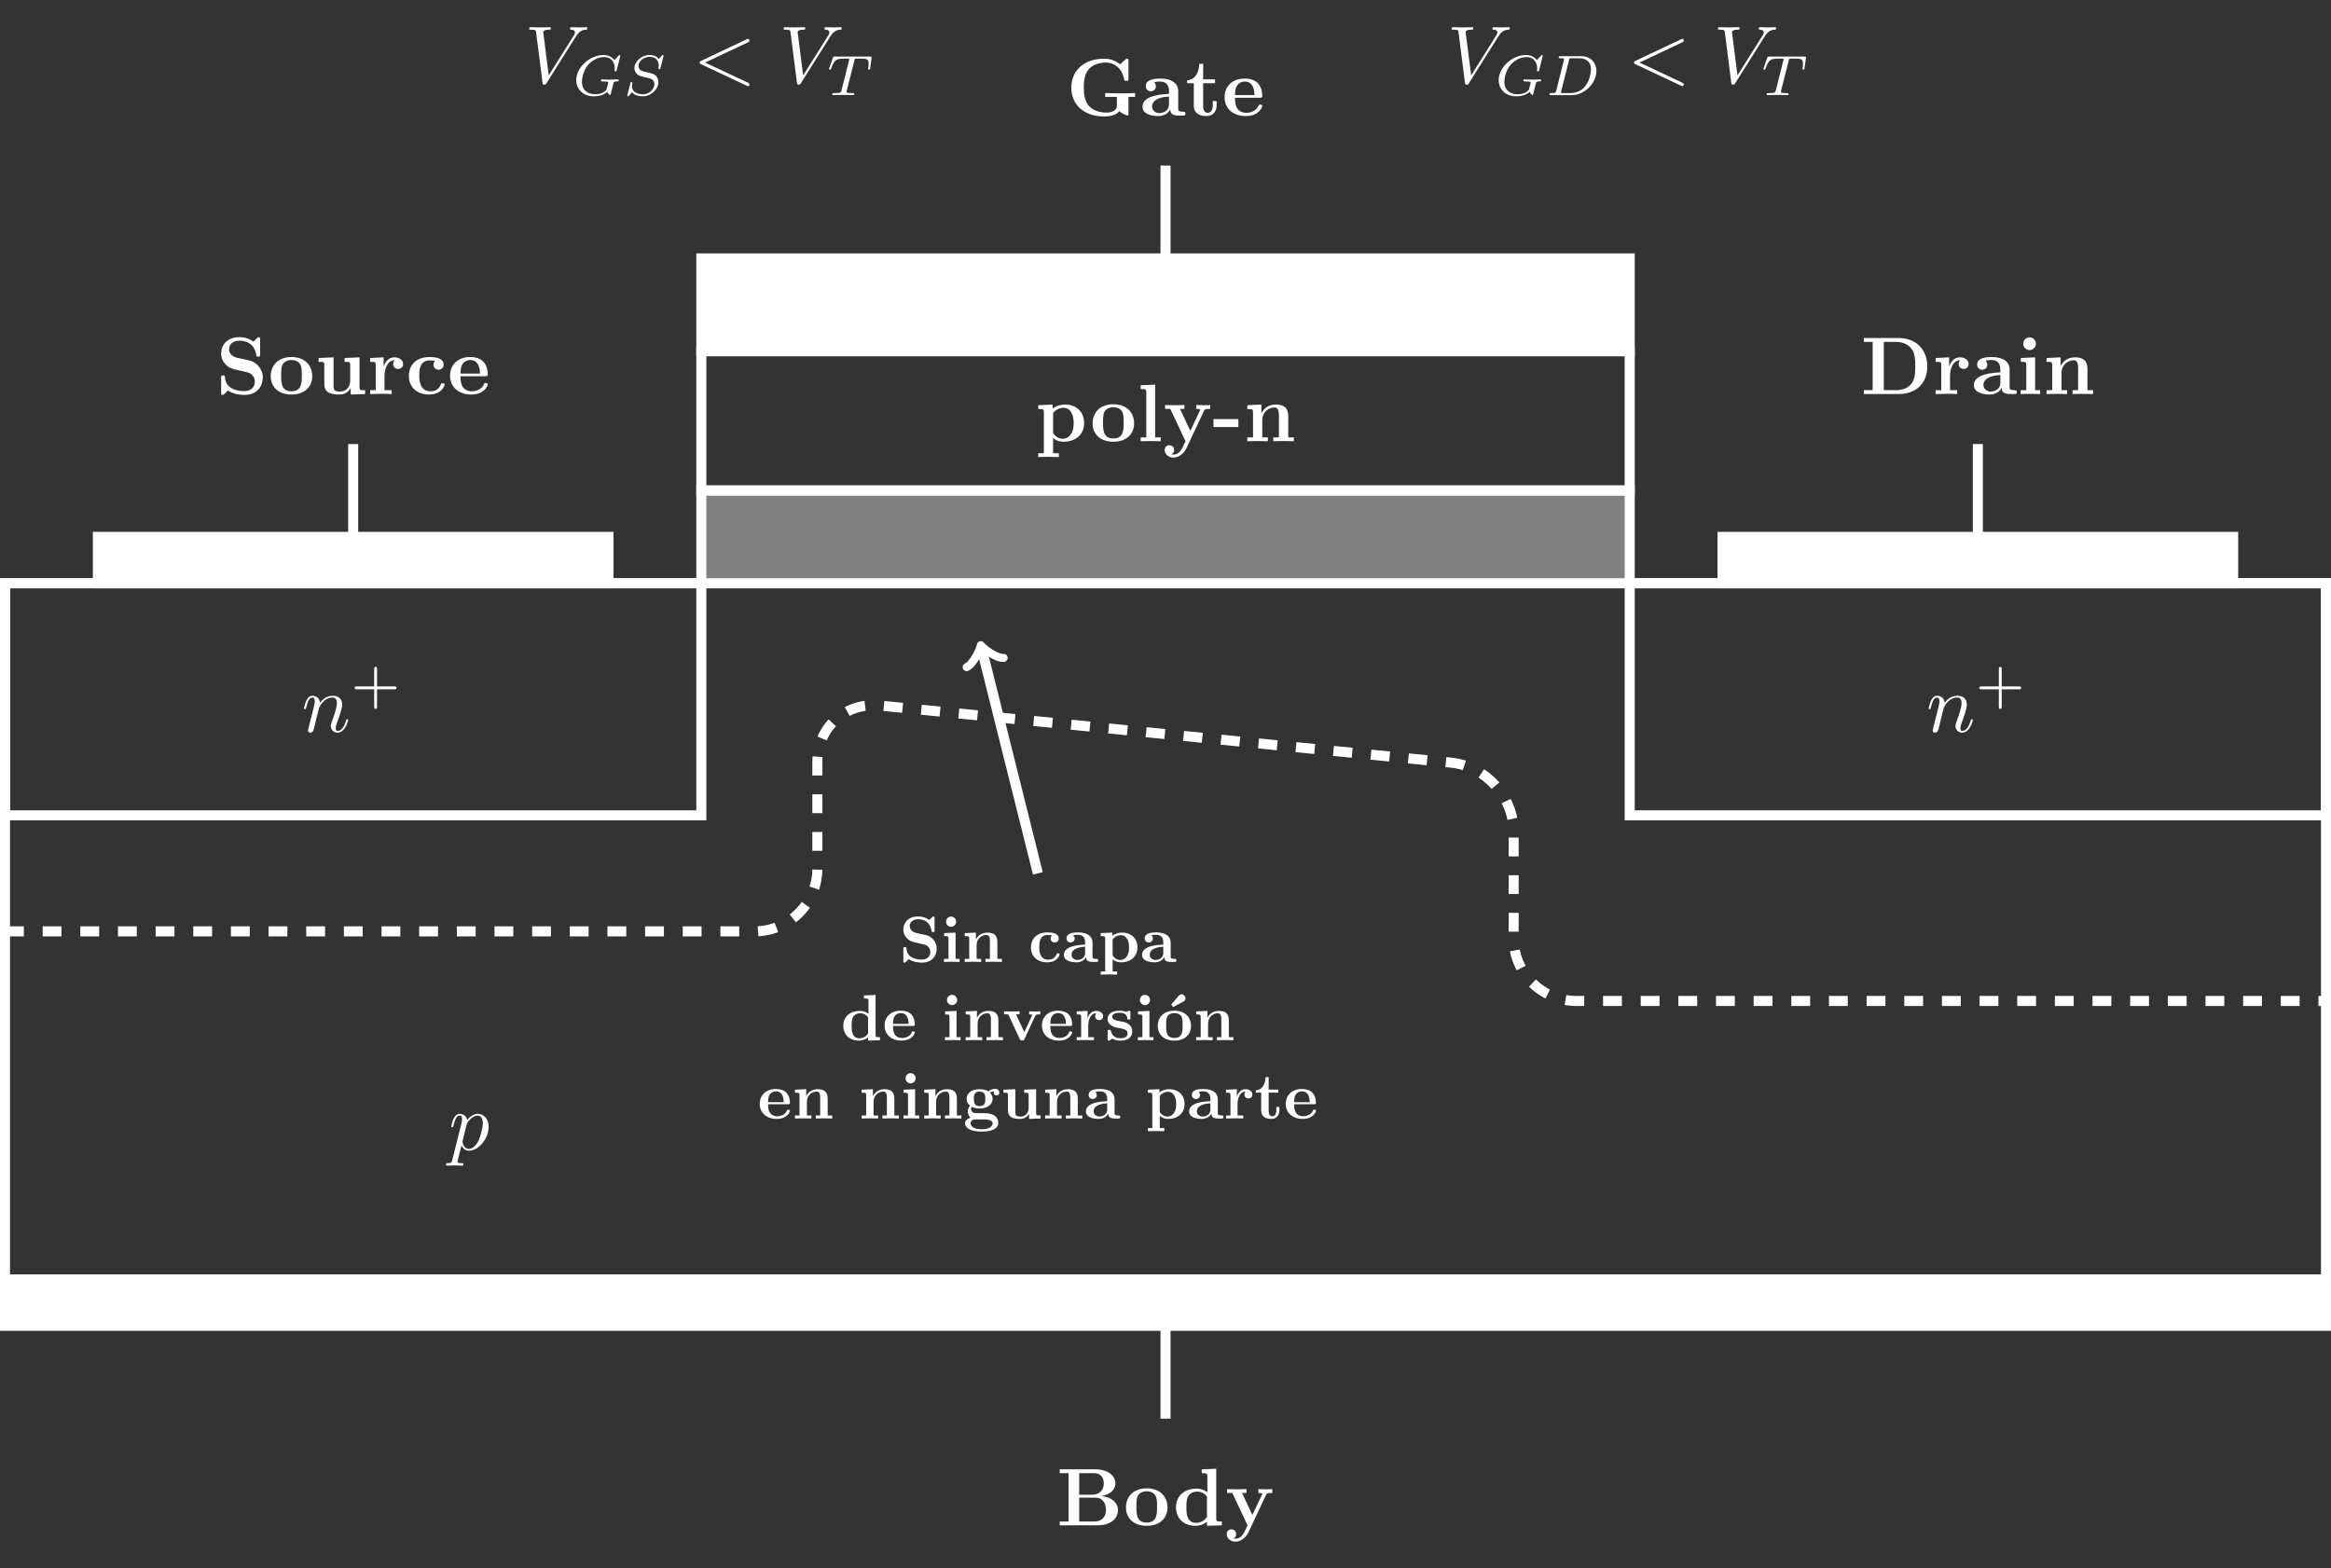 <?xml version="1.0" encoding="UTF-8"?>
<svg xmlns="http://www.w3.org/2000/svg" xmlns:xlink="http://www.w3.org/1999/xlink" width="370.099pt" height="249.06pt" viewBox="0 0 370.099 249.06" version="1.1">
<rect x="0" y="0" width="370.099" height="249.06" fill="#333333" stroke="none"/>
<defs>
<g>
<symbol overflow="visible" id="glyph0-0">
<path style="stroke:none;" d=""/>
</symbol>
<symbol overflow="visible" id="glyph0-1">
<path style="stroke:none;" d="M 0.578 1.578 C 0.484 2.016 0.453 2.109 -0.109 2.109 C -0.266 2.109 -0.422 2.109 -0.422 2.359 C -0.422 2.469 -0.344 2.516 -0.25 2.516 C 0.109 2.516 0.484 2.469 0.844 2.469 C 1.266 2.469 1.703 2.516 2.125 2.516 C 2.188 2.516 2.359 2.516 2.359 2.25 C 2.359 2.109 2.234 2.109 2.047 2.109 C 1.406 2.109 1.406 2.016 1.406 1.906 C 1.406 1.75 1.938 -0.359 2.031 -0.688 C 2.203 -0.312 2.562 0.141 3.219 0.141 C 4.734 0.141 6.344 -1.75 6.344 -3.656 C 6.344 -4.875 5.609 -5.719 4.625 -5.719 C 3.984 -5.719 3.359 -5.266 2.922 -4.75 C 2.797 -5.453 2.234 -5.719 1.766 -5.719 C 1.172 -5.719 0.922 -5.219 0.797 -4.984 C 0.562 -4.547 0.406 -3.766 0.406 -3.734 C 0.406 -3.594 0.531 -3.594 0.562 -3.594 C 0.688 -3.594 0.703 -3.609 0.781 -3.906 C 1 -4.812 1.25 -5.438 1.719 -5.438 C 1.938 -5.438 2.125 -5.344 2.125 -4.844 C 2.125 -4.547 2.078 -4.406 2.031 -4.188 Z M 2.859 -4.047 C 2.953 -4.391 3.297 -4.75 3.531 -4.953 C 3.984 -5.344 4.359 -5.438 4.578 -5.438 C 5.109 -5.438 5.422 -4.984 5.422 -4.219 C 5.422 -3.453 4.984 -1.969 4.75 -1.484 C 4.312 -0.562 3.688 -0.141 3.219 -0.141 C 2.359 -0.141 2.188 -1.219 2.188 -1.297 C 2.188 -1.328 2.188 -1.344 2.234 -1.5 Z M 2.859 -4.047 "/>
</symbol>
<symbol overflow="visible" id="glyph0-2">
<path style="stroke:none;" d="M 1.141 -0.766 C 1.094 -0.562 1.016 -0.266 1.016 -0.203 C 1.016 0.031 1.203 0.141 1.406 0.141 C 1.547 0.141 1.781 0.031 1.875 -0.219 C 1.891 -0.25 2.047 -0.859 2.125 -1.172 L 2.406 -2.344 C 2.484 -2.625 2.562 -2.922 2.625 -3.219 C 2.688 -3.438 2.781 -3.812 2.797 -3.859 C 2.984 -4.266 3.672 -5.438 4.906 -5.438 C 5.484 -5.438 5.609 -4.969 5.609 -4.531 C 5.609 -3.734 4.969 -2.078 4.766 -1.516 C 4.656 -1.219 4.641 -1.062 4.641 -0.922 C 4.641 -0.312 5.094 0.141 5.703 0.141 C 6.922 0.141 7.391 -1.75 7.391 -1.859 C 7.391 -1.984 7.281 -1.984 7.234 -1.984 C 7.109 -1.984 7.109 -1.938 7.047 -1.75 C 6.781 -0.875 6.359 -0.141 5.719 -0.141 C 5.5 -0.141 5.422 -0.266 5.422 -0.562 C 5.422 -0.891 5.531 -1.203 5.641 -1.484 C 5.891 -2.172 6.438 -3.594 6.438 -4.344 C 6.438 -5.203 5.875 -5.719 4.953 -5.719 C 3.781 -5.719 3.141 -4.891 2.922 -4.594 C 2.859 -5.328 2.328 -5.719 1.734 -5.719 C 1.141 -5.719 0.891 -5.219 0.766 -4.984 C 0.562 -4.547 0.375 -3.781 0.375 -3.734 C 0.375 -3.594 0.5 -3.594 0.531 -3.594 C 0.656 -3.594 0.672 -3.609 0.75 -3.906 C 0.969 -4.812 1.234 -5.438 1.703 -5.438 C 1.953 -5.438 2.094 -5.266 2.094 -4.844 C 2.094 -4.578 2.062 -4.438 1.891 -3.75 Z M 1.141 -0.766 "/>
</symbol>
<symbol overflow="visible" id="glyph0-3">
<path style="stroke:none;" d="M 8.141 -7.375 C 8.766 -8.375 9.312 -8.422 9.797 -8.453 C 9.953 -8.453 9.953 -8.672 9.953 -8.688 C 9.953 -8.797 9.891 -8.844 9.797 -8.844 C 9.453 -8.844 9.078 -8.812 8.734 -8.812 C 8.297 -8.812 7.859 -8.844 7.453 -8.844 C 7.375 -8.844 7.203 -8.844 7.203 -8.594 C 7.203 -8.453 7.312 -8.453 7.406 -8.453 C 7.766 -8.422 8 -8.297 8 -8.016 C 8 -7.828 7.812 -7.531 7.812 -7.531 L 3.828 -1.203 L 2.953 -8.062 C 2.953 -8.281 3.25 -8.453 3.844 -8.453 C 4.031 -8.453 4.172 -8.453 4.172 -8.703 C 4.172 -8.828 4.062 -8.844 3.984 -8.844 C 3.469 -8.844 2.922 -8.812 2.391 -8.812 C 2.156 -8.812 1.906 -8.828 1.672 -8.828 C 1.438 -8.828 1.188 -8.844 0.969 -8.844 C 0.875 -8.844 0.719 -8.844 0.719 -8.594 C 0.719 -8.453 0.844 -8.453 1.047 -8.453 C 1.781 -8.453 1.781 -8.328 1.828 -8 L 2.844 -0.016 C 2.891 0.25 2.938 0.281 3.109 0.281 C 3.312 0.281 3.375 0.219 3.469 0.047 Z M 8.141 -7.375 "/>
</symbol>
<symbol overflow="visible" id="glyph0-4">
<path style="stroke:none;" d="M 8.75 -6.453 C 8.906 -6.531 8.984 -6.594 8.984 -6.734 C 8.984 -6.875 8.875 -7 8.734 -7 C 8.688 -7 8.672 -7 8.5 -6.906 L 1.328 -3.516 C 1.172 -3.453 1.078 -3.391 1.078 -3.234 C 1.078 -3.078 1.172 -3.016 1.328 -2.953 L 8.5 0.422 C 8.672 0.516 8.688 0.516 8.734 0.516 C 8.875 0.516 8.984 0.406 8.984 0.266 C 8.984 0.109 8.906 0.047 8.75 -0.031 L 1.938 -3.234 Z M 8.75 -6.453 "/>
</symbol>
<symbol overflow="visible" id="glyph1-0">
<path style="stroke:none;" d=""/>
</symbol>
<symbol overflow="visible" id="glyph1-1">
<path style="stroke:none;" d="M 4.203 -2.047 L 6.969 -2.047 C 7.094 -2.047 7.297 -2.047 7.297 -2.266 C 7.297 -2.5 7.094 -2.5 6.969 -2.5 L 4.203 -2.5 L 4.203 -5.281 C 4.203 -5.391 4.203 -5.609 3.984 -5.609 C 3.75 -5.609 3.75 -5.406 3.75 -5.281 L 3.75 -2.5 L 0.969 -2.5 C 0.859 -2.5 0.641 -2.5 0.641 -2.281 C 0.641 -2.047 0.844 -2.047 0.969 -2.047 L 3.75 -2.047 L 3.75 0.734 C 3.75 0.859 3.75 1.062 3.969 1.062 C 4.203 1.062 4.203 0.859 4.203 0.734 Z M 4.203 -2.047 "/>
</symbol>
<symbol overflow="visible" id="glyph2-0">
<path style="stroke:none;" d=""/>
</symbol>
<symbol overflow="visible" id="glyph2-1">
<path style="stroke:none;" d="M 5.203 -5.359 L 3.328 -5.766 C 2.812 -5.875 2.078 -6.328 2.078 -7.109 C 2.078 -7.672 2.453 -8.469 3.75 -8.469 C 4.781 -8.469 6.094 -8.031 6.391 -6.266 C 6.438 -5.953 6.438 -5.938 6.703 -5.938 C 7.016 -5.938 7.016 -6 7.016 -6.297 L 7.016 -8.672 C 7.016 -8.906 7.016 -9.031 6.781 -9.031 C 6.688 -9.031 6.672 -9.016 6.531 -8.891 L 5.953 -8.312 C 5.188 -8.906 4.359 -9.031 3.734 -9.031 C 1.766 -9.031 0.828 -7.781 0.828 -6.422 C 0.828 -5.578 1.25 -4.984 1.531 -4.703 C 2.156 -4.062 2.609 -3.984 4.016 -3.672 C 5.156 -3.422 5.375 -3.375 5.656 -3.109 C 5.859 -2.922 6.172 -2.578 6.172 -1.984 C 6.172 -1.359 5.844 -0.469 4.5 -0.469 C 3.516 -0.469 1.547 -0.719 1.438 -2.656 C 1.422 -2.891 1.422 -2.953 1.141 -2.953 C 0.828 -2.953 0.828 -2.875 0.828 -2.578 L 0.828 -0.219 C 0.828 0.031 0.828 0.141 1.062 0.141 C 1.172 0.141 1.203 0.109 1.312 0.031 L 1.906 -0.562 C 2.766 0.062 3.969 0.141 4.5 0.141 C 6.625 0.141 7.438 -1.328 7.438 -2.625 C 7.438 -4.062 6.391 -5.109 5.203 -5.359 Z M 5.203 -5.359 "/>
</symbol>
<symbol overflow="visible" id="glyph2-2">
<path style="stroke:none;" d="M 7.016 -2.828 C 7.016 -4.562 5.828 -5.875 3.719 -5.875 C 1.594 -5.875 0.422 -4.547 0.422 -2.828 C 0.422 -1.219 1.547 0.078 3.719 0.078 C 5.891 0.078 7.016 -1.234 7.016 -2.828 Z M 3.719 -0.438 C 2.078 -0.438 2.078 -1.844 2.078 -2.969 C 2.078 -3.547 2.078 -4.203 2.297 -4.656 C 2.531 -5.125 3.078 -5.406 3.719 -5.406 C 4.266 -5.406 4.812 -5.188 5.094 -4.734 C 5.359 -4.297 5.359 -3.594 5.359 -2.969 C 5.359 -1.844 5.359 -0.438 3.719 -0.438 Z M 3.719 -0.438 "/>
</symbol>
<symbol overflow="visible" id="glyph2-3">
<path style="stroke:none;" d="M 5.672 -0.938 L 5.672 0.078 L 7.969 0 L 7.969 -0.609 C 7.156 -0.609 7.078 -0.609 7.078 -1.109 L 7.078 -5.828 L 4.703 -5.719 L 4.703 -5.109 C 5.5 -5.109 5.594 -5.109 5.594 -4.609 L 5.594 -2.141 C 5.594 -1.078 4.938 -0.391 3.984 -0.391 C 2.984 -0.391 2.953 -0.719 2.953 -1.406 L 2.953 -5.828 L 0.578 -5.719 L 0.578 -5.109 C 1.391 -5.109 1.484 -5.109 1.484 -4.609 L 1.484 -1.594 C 1.484 -0.203 2.531 0.078 3.812 0.078 C 4.141 0.078 5.078 0.078 5.672 -0.938 Z M 5.672 -0.938 "/>
</symbol>
<symbol overflow="visible" id="glyph2-4">
<path style="stroke:none;" d="M 2.625 -4.359 L 2.625 -5.828 L 0.484 -5.719 L 0.484 -5.109 C 1.281 -5.109 1.375 -5.109 1.375 -4.609 L 1.375 -0.609 L 0.484 -0.609 L 0.484 0 C 0.938 -0.016 1.516 -0.031 2.109 -0.031 C 2.609 -0.031 3.438 -0.031 3.906 0 L 3.906 -0.609 L 2.766 -0.609 L 2.766 -2.875 C 2.766 -3.781 3.094 -5.359 4.391 -5.359 C 4.375 -5.344 4.141 -5.141 4.141 -4.766 C 4.141 -4.234 4.562 -3.984 4.938 -3.984 C 5.312 -3.984 5.719 -4.25 5.719 -4.766 C 5.719 -5.453 5.031 -5.828 4.359 -5.828 C 3.453 -5.828 2.922 -5.188 2.625 -4.359 Z M 2.625 -4.359 "/>
</symbol>
<symbol overflow="visible" id="glyph2-5">
<path style="stroke:none;" d="M 4.656 -5.266 C 4.438 -5.062 4.406 -4.797 4.406 -4.672 C 4.406 -4.109 4.859 -3.859 5.203 -3.859 C 5.609 -3.859 6.016 -4.125 6.016 -4.672 C 6.016 -5.797 4.516 -5.875 3.766 -5.875 C 1.453 -5.875 0.5 -4.375 0.5 -2.875 C 0.5 -1.156 1.703 0.078 3.703 0.078 C 5.797 0.078 6.188 -1.422 6.188 -1.516 C 6.188 -1.703 6.016 -1.703 5.875 -1.703 C 5.641 -1.703 5.641 -1.672 5.562 -1.5 C 5.234 -0.688 4.609 -0.438 3.953 -0.438 C 2.156 -0.438 2.156 -2.344 2.156 -2.938 C 2.156 -3.672 2.156 -5.344 3.828 -5.344 C 4.281 -5.344 4.5 -5.312 4.656 -5.266 Z M 4.656 -5.266 "/>
</symbol>
<symbol overflow="visible" id="glyph2-6">
<path style="stroke:none;" d="M 5.984 -2.828 C 6.266 -2.828 6.406 -2.828 6.406 -3.172 C 6.406 -3.578 6.328 -4.516 5.672 -5.172 C 5.188 -5.641 4.5 -5.875 3.609 -5.875 C 1.547 -5.875 0.422 -4.531 0.422 -2.922 C 0.422 -1.172 1.703 0.078 3.797 0.078 C 5.844 0.078 6.406 -1.297 6.406 -1.516 C 6.406 -1.75 6.156 -1.75 6.094 -1.75 C 5.875 -1.75 5.844 -1.688 5.766 -1.484 C 5.484 -0.859 4.75 -0.438 3.906 -0.438 C 2.078 -0.438 2.078 -2.156 2.078 -2.828 Z M 2.078 -3.25 C 2.094 -3.75 2.109 -4.297 2.391 -4.734 C 2.719 -5.25 3.234 -5.406 3.609 -5.406 C 5.125 -5.406 5.156 -3.703 5.172 -3.25 Z M 2.078 -3.25 "/>
</symbol>
<symbol overflow="visible" id="glyph2-7">
<path style="stroke:none;" d="M 1.906 -8.281 L 1.906 -0.609 L 0.5 -0.609 L 0.5 0 L 6.094 0 C 8.641 0 10.578 -1.594 10.578 -4.359 C 10.578 -7.219 8.641 -8.891 6.078 -8.891 L 0.5 -8.891 L 0.5 -8.281 Z M 3.672 -0.609 L 3.672 -8.281 L 5.562 -8.281 C 6.406 -8.281 7.484 -8.031 8.125 -7.125 C 8.578 -6.469 8.672 -5.578 8.672 -4.375 C 8.672 -2.969 8.516 -2.281 8.109 -1.703 C 7.484 -0.812 6.344 -0.609 5.562 -0.609 Z M 3.672 -0.609 "/>
</symbol>
<symbol overflow="visible" id="glyph2-8">
<path style="stroke:none;" d="M 4.844 -1 C 4.844 -0.594 4.844 0 6.188 0 L 6.812 0 C 7.078 0 7.234 0 7.234 -0.312 C 7.234 -0.609 7.062 -0.609 6.891 -0.609 C 6.094 -0.625 6.094 -0.797 6.094 -1.094 L 6.094 -3.875 C 6.094 -5.031 5.188 -5.875 3.25 -5.875 C 2.516 -5.875 0.938 -5.812 0.938 -4.672 C 0.938 -4.109 1.391 -3.859 1.734 -3.859 C 2.141 -3.859 2.547 -4.125 2.547 -4.672 C 2.547 -5.062 2.312 -5.281 2.266 -5.312 C 2.625 -5.391 3.047 -5.406 3.203 -5.406 C 4.172 -5.406 4.625 -4.859 4.625 -3.875 L 4.625 -3.438 C 3.703 -3.391 0.422 -3.281 0.422 -1.406 C 0.422 -0.156 2.016 0.078 2.922 0.078 C 3.953 0.078 4.562 -0.453 4.844 -1 Z M 4.625 -3.031 L 4.625 -1.797 C 4.625 -0.562 3.438 -0.391 3.109 -0.391 C 2.453 -0.391 1.938 -0.844 1.938 -1.406 C 1.938 -2.812 3.984 -2.984 4.625 -3.031 Z M 4.625 -3.031 "/>
</symbol>
<symbol overflow="visible" id="glyph2-9">
<path style="stroke:none;" d="M 2.906 -5.828 L 0.641 -5.719 L 0.641 -5.109 C 1.406 -5.109 1.5 -5.109 1.5 -4.609 L 1.5 -0.609 L 0.609 -0.609 L 0.609 0 C 1.016 -0.016 1.641 -0.031 2.188 -0.031 C 2.578 -0.031 3.234 -0.016 3.703 0 L 3.703 -0.609 L 2.906 -0.609 Z M 3.031 -7.984 C 3.031 -8.562 2.562 -9 2.016 -9 C 1.469 -9 1.016 -8.547 1.016 -7.984 C 1.016 -7.438 1.469 -6.984 2.016 -6.984 C 2.562 -6.984 3.031 -7.422 3.031 -7.984 Z M 3.031 -7.984 "/>
</symbol>
<symbol overflow="visible" id="glyph2-10">
<path style="stroke:none;" d="M 1.484 -4.609 L 1.484 -0.609 L 0.578 -0.609 L 0.578 0 C 0.953 -0.016 1.719 -0.031 2.219 -0.031 C 2.719 -0.031 3.484 -0.016 3.844 0 L 3.844 -0.609 L 2.953 -0.609 L 2.953 -3.312 C 2.953 -4.734 4.062 -5.359 4.891 -5.359 C 5.328 -5.359 5.594 -5.094 5.594 -4.109 L 5.594 -0.609 L 4.703 -0.609 L 4.703 0 C 5.062 -0.016 5.844 -0.031 6.328 -0.031 C 6.844 -0.031 7.609 -0.016 7.969 0 L 7.969 -0.609 L 7.078 -0.609 L 7.078 -3.969 C 7.078 -5.328 6.375 -5.828 5.078 -5.828 C 3.828 -5.828 3.141 -5.094 2.812 -4.438 L 2.812 -5.828 L 0.578 -5.719 L 0.578 -5.109 C 1.391 -5.109 1.484 -5.109 1.484 -4.609 Z M 1.484 -4.609 "/>
</symbol>
<symbol overflow="visible" id="glyph2-11">
<path style="stroke:none;" d="M 2.844 -4.266 C 2.844 -4.5 2.859 -4.516 3.047 -4.703 C 3.562 -5.234 4.234 -5.312 4.516 -5.312 C 5.391 -5.312 6.109 -4.516 6.109 -2.891 C 6.109 -1.062 5.203 -0.391 4.359 -0.391 C 4.188 -0.391 3.578 -0.391 2.984 -1.094 C 2.844 -1.25 2.844 -1.266 2.844 -1.516 Z M 2.844 -0.5 C 3.406 -0.047 3.984 0.078 4.5 0.078 C 6.453 0.078 7.766 -1.094 7.766 -2.891 C 7.766 -4.609 6.594 -5.828 4.734 -5.828 C 3.75 -5.828 3.062 -5.422 2.766 -5.188 L 2.766 -5.828 L 0.484 -5.719 L 0.484 -5.109 C 1.281 -5.109 1.375 -5.109 1.375 -4.625 L 1.375 1.906 L 0.484 1.906 L 0.484 2.516 C 0.844 2.5 1.625 2.469 2.109 2.469 C 2.609 2.469 3.375 2.5 3.75 2.516 L 3.75 1.906 L 2.844 1.906 Z M 2.844 -0.5 "/>
</symbol>
<symbol overflow="visible" id="glyph2-12">
<path style="stroke:none;" d="M 2.906 -8.984 L 0.609 -8.891 L 0.609 -8.281 C 1.406 -8.281 1.5 -8.281 1.5 -7.766 L 1.5 -0.609 L 0.609 -0.609 L 0.609 0 C 1.016 -0.016 1.641 -0.031 2.203 -0.031 C 2.766 -0.031 3.359 -0.016 3.797 0 L 3.797 -0.609 L 2.906 -0.609 Z M 2.906 -8.984 "/>
</symbol>
<symbol overflow="visible" id="glyph2-13">
<path style="stroke:none;" d="M 6.547 -4.875 C 6.641 -5.047 6.688 -5.141 7.516 -5.141 L 7.516 -5.75 C 7.203 -5.719 6.812 -5.719 6.484 -5.719 C 6.172 -5.719 5.578 -5.734 5.312 -5.75 L 5.312 -5.141 C 5.344 -5.141 5.922 -5.141 5.922 -4.984 C 5.922 -4.969 5.875 -4.844 5.859 -4.828 L 4.359 -1.641 L 2.719 -5.141 L 3.422 -5.141 L 3.422 -5.75 C 2.984 -5.719 1.828 -5.719 1.812 -5.719 C 1.453 -5.719 0.875 -5.734 0.344 -5.75 L 0.344 -5.141 L 1.172 -5.141 L 3.594 0 L 3.297 0.625 C 3 1.25 2.594 2.125 1.672 2.125 C 1.484 2.125 1.469 2.109 1.359 2.078 C 1.484 2.016 1.781 1.844 1.781 1.391 C 1.781 0.953 1.469 0.641 1.016 0.641 C 0.656 0.641 0.281 0.891 0.281 1.406 C 0.281 2.062 0.891 2.594 1.672 2.594 C 2.672 2.594 3.422 1.781 3.766 1.047 Z M 6.547 -4.875 "/>
</symbol>
<symbol overflow="visible" id="glyph2-14">
<path style="stroke:none;" d="M 4.125 -2.25 L 4.125 -3.516 L 0.172 -3.516 L 0.172 -2.25 Z M 4.125 -2.25 "/>
</symbol>
<symbol overflow="visible" id="glyph2-15">
<path style="stroke:none;" d="M 8.453 -0.688 C 8.859 -0.344 9.641 0 9.734 0 C 9.906 0 9.906 -0.172 9.906 -0.359 L 9.906 -2.969 L 10.953 -2.969 L 10.953 -3.578 C 10.484 -3.531 9.359 -3.531 8.859 -3.531 C 8.109 -3.531 6.906 -3.531 6.203 -3.578 L 6.203 -2.969 L 8.062 -2.969 L 8.062 -1.656 C 8.062 -1.406 8.062 -1.031 7.562 -0.734 C 7.234 -0.547 6.812 -0.469 6.406 -0.469 C 5.281 -0.469 4.172 -0.844 3.531 -1.641 C 2.984 -2.359 2.812 -3.281 2.812 -4.453 C 2.812 -5.906 3.062 -6.656 3.547 -7.297 C 4.062 -7.938 5.062 -8.422 6.312 -8.422 C 7.688 -8.422 8.922 -7.438 9.203 -5.797 C 9.25 -5.547 9.266 -5.516 9.562 -5.516 C 9.891 -5.516 9.906 -5.547 9.906 -5.875 L 9.906 -8.672 C 9.906 -8.906 9.906 -9.031 9.672 -9.031 C 9.562 -9.031 9.531 -9 9.438 -8.906 L 8.578 -8.141 C 7.625 -8.906 6.703 -9.031 6.016 -9.031 C 2.844 -9.031 0.828 -7.125 0.828 -4.438 C 0.828 -1.859 2.703 0.141 6.047 0.141 C 6.469 0.141 7.812 0.109 8.453 -0.688 Z M 8.453 -0.688 "/>
</symbol>
<symbol overflow="visible" id="glyph2-16">
<path style="stroke:none;" d="M 1.328 -5.141 L 1.328 -1.594 C 1.328 -0.203 2.469 0.078 3.375 0.078 C 4.359 0.078 4.953 -0.656 4.953 -1.609 L 4.953 -2.297 L 4.344 -2.297 L 4.344 -1.625 C 4.344 -0.75 3.922 -0.438 3.562 -0.438 C 2.812 -0.438 2.812 -1.266 2.812 -1.562 L 2.812 -5.141 L 4.703 -5.141 L 4.703 -5.75 L 2.812 -5.75 L 2.812 -8.219 L 2.203 -8.219 C 2.188 -6.938 1.547 -5.641 0.266 -5.609 L 0.266 -5.141 Z M 1.328 -5.141 "/>
</symbol>
<symbol overflow="visible" id="glyph2-17">
<path style="stroke:none;" d="M 3.594 -4.859 L 3.594 -8.281 L 5.953 -8.281 C 7.266 -8.281 7.5 -7.25 7.5 -6.656 C 7.5 -5.656 6.875 -4.859 5.625 -4.859 Z M 7.094 -4.641 C 8.5 -4.891 9.344 -5.656 9.344 -6.656 C 9.344 -7.844 8.219 -8.891 6.125 -8.891 L 0.5 -8.891 L 0.5 -8.281 L 1.906 -8.281 L 1.906 -0.609 L 0.5 -0.609 L 0.5 0 L 6.516 0 C 8.672 0 9.75 -1.141 9.75 -2.406 C 9.75 -3.656 8.641 -4.516 7.094 -4.641 Z M 5.984 -0.609 L 3.594 -0.609 L 3.594 -4.391 L 6.109 -4.391 C 6.375 -4.391 6.984 -4.391 7.422 -3.828 C 7.844 -3.297 7.844 -2.562 7.844 -2.422 C 7.844 -2.266 7.844 -0.609 5.984 -0.609 Z M 5.984 -0.609 "/>
</symbol>
<symbol overflow="visible" id="glyph2-18">
<path style="stroke:none;" d="M 5.422 -0.562 L 5.422 0.078 L 7.781 0 L 7.781 -0.609 C 6.984 -0.609 6.891 -0.609 6.891 -1.109 L 6.891 -8.984 L 4.594 -8.891 L 4.594 -8.281 C 5.406 -8.281 5.484 -8.281 5.484 -7.766 L 5.484 -5.25 C 4.844 -5.75 4.172 -5.828 3.75 -5.828 C 1.859 -5.828 0.5 -4.688 0.5 -2.859 C 0.5 -1.156 1.688 0.078 3.594 0.078 C 4.391 0.078 5.016 -0.234 5.422 -0.562 Z M 5.422 -4.578 L 5.422 -1.328 C 5.25 -1.094 4.719 -0.391 3.734 -0.391 C 2.156 -0.391 2.156 -1.953 2.156 -2.859 C 2.156 -3.484 2.156 -4.188 2.484 -4.688 C 2.859 -5.234 3.469 -5.359 3.875 -5.359 C 4.609 -5.359 5.125 -4.953 5.422 -4.578 Z M 5.422 -4.578 "/>
</symbol>
<symbol overflow="visible" id="glyph3-0">
<path style="stroke:none;" d=""/>
</symbol>
<symbol overflow="visible" id="glyph3-1">
<path style="stroke:none;" d="M 4.172 -4.281 L 2.656 -4.609 C 2.25 -4.703 1.672 -5.062 1.672 -5.688 C 1.672 -6.125 1.953 -6.781 3 -6.781 C 3.828 -6.781 4.875 -6.422 5.109 -5.016 C 5.156 -4.766 5.156 -4.75 5.359 -4.75 C 5.609 -4.75 5.609 -4.797 5.609 -5.031 L 5.609 -6.938 C 5.609 -7.125 5.609 -7.219 5.422 -7.219 C 5.344 -7.219 5.328 -7.203 5.219 -7.109 L 4.75 -6.656 C 4.156 -7.125 3.484 -7.219 2.984 -7.219 C 1.406 -7.219 0.656 -6.219 0.656 -5.141 C 0.656 -4.469 1 -3.984 1.219 -3.766 C 1.734 -3.25 2.078 -3.188 3.219 -2.938 C 4.125 -2.734 4.297 -2.703 4.531 -2.484 C 4.688 -2.328 4.938 -2.062 4.938 -1.578 C 4.938 -1.094 4.672 -0.375 3.594 -0.375 C 2.812 -0.375 1.234 -0.578 1.156 -2.125 C 1.141 -2.312 1.141 -2.359 0.906 -2.359 C 0.656 -2.359 0.656 -2.297 0.656 -2.062 L 0.656 -0.172 C 0.656 0.016 0.656 0.109 0.844 0.109 C 0.938 0.109 0.969 0.094 1.047 0.016 L 1.516 -0.453 C 2.203 0.047 3.172 0.109 3.594 0.109 C 5.297 0.109 5.953 -1.062 5.953 -2.109 C 5.953 -3.25 5.109 -4.094 4.172 -4.281 Z M 4.172 -4.281 "/>
</symbol>
<symbol overflow="visible" id="glyph3-2">
<path style="stroke:none;" d="M 2.328 -4.656 L 0.516 -4.578 L 0.516 -4.094 C 1.125 -4.094 1.203 -4.094 1.203 -3.688 L 1.203 -0.484 L 0.484 -0.484 L 0.484 0 C 0.812 -0.016 1.312 -0.031 1.75 -0.031 C 2.062 -0.031 2.594 -0.016 2.969 0 L 2.969 -0.484 L 2.328 -0.484 Z M 2.422 -6.391 C 2.422 -6.844 2.047 -7.203 1.609 -7.203 C 1.172 -7.203 0.812 -6.844 0.812 -6.391 C 0.812 -5.953 1.172 -5.578 1.609 -5.578 C 2.047 -5.578 2.422 -5.938 2.422 -6.391 Z M 2.422 -6.391 "/>
</symbol>
<symbol overflow="visible" id="glyph3-3">
<path style="stroke:none;" d="M 1.188 -3.688 L 1.188 -0.484 L 0.469 -0.484 L 0.469 0 C 0.75 -0.016 1.375 -0.031 1.766 -0.031 C 2.172 -0.031 2.781 -0.016 3.078 0 L 3.078 -0.484 L 2.359 -0.484 L 2.359 -2.656 C 2.359 -3.781 3.25 -4.281 3.906 -4.281 C 4.25 -4.281 4.469 -4.078 4.469 -3.281 L 4.469 -0.484 L 3.766 -0.484 L 3.766 0 C 4.047 -0.016 4.672 -0.031 5.062 -0.031 C 5.469 -0.031 6.078 -0.016 6.375 0 L 6.375 -0.484 L 5.656 -0.484 L 5.656 -3.172 C 5.656 -4.25 5.094 -4.656 4.062 -4.656 C 3.062 -4.656 2.516 -4.078 2.25 -3.547 L 2.25 -4.656 L 0.469 -4.578 L 0.469 -4.094 C 1.109 -4.094 1.188 -4.094 1.188 -3.688 Z M 1.188 -3.688 "/>
</symbol>
<symbol overflow="visible" id="glyph3-4">
<path style="stroke:none;" d="M 3.734 -4.219 C 3.547 -4.047 3.516 -3.828 3.516 -3.734 C 3.516 -3.281 3.891 -3.094 4.172 -3.094 C 4.484 -3.094 4.812 -3.297 4.812 -3.734 C 4.812 -4.625 3.609 -4.688 3.016 -4.688 C 1.156 -4.688 0.391 -3.5 0.391 -2.297 C 0.391 -0.922 1.375 0.062 2.969 0.062 C 4.641 0.062 4.953 -1.141 4.953 -1.219 C 4.953 -1.359 4.812 -1.359 4.703 -1.359 C 4.516 -1.359 4.5 -1.344 4.453 -1.203 C 4.188 -0.547 3.688 -0.359 3.156 -0.359 C 1.719 -0.359 1.719 -1.875 1.719 -2.344 C 1.719 -2.938 1.719 -4.281 3.062 -4.281 C 3.422 -4.281 3.594 -4.25 3.734 -4.219 Z M 3.734 -4.219 "/>
</symbol>
<symbol overflow="visible" id="glyph3-5">
<path style="stroke:none;" d="M 3.875 -0.797 C 3.875 -0.469 3.875 0 4.953 0 L 5.453 0 C 5.656 0 5.781 0 5.781 -0.25 C 5.781 -0.484 5.641 -0.484 5.516 -0.484 C 4.875 -0.5 4.875 -0.625 4.875 -0.875 L 4.875 -3.094 C 4.875 -4.016 4.141 -4.688 2.594 -4.688 C 2.016 -4.688 0.75 -4.656 0.75 -3.734 C 0.75 -3.281 1.109 -3.094 1.391 -3.094 C 1.703 -3.094 2.047 -3.297 2.047 -3.734 C 2.047 -4.047 1.844 -4.234 1.812 -4.25 C 2.109 -4.312 2.438 -4.312 2.562 -4.312 C 3.328 -4.312 3.703 -3.891 3.703 -3.094 L 3.703 -2.75 C 2.969 -2.719 0.328 -2.625 0.328 -1.125 C 0.328 -0.125 1.609 0.062 2.328 0.062 C 3.156 0.062 3.641 -0.359 3.875 -0.797 Z M 3.703 -2.422 L 3.703 -1.438 C 3.703 -0.453 2.75 -0.312 2.484 -0.312 C 1.953 -0.312 1.547 -0.672 1.547 -1.125 C 1.547 -2.25 3.188 -2.391 3.703 -2.422 Z M 3.703 -2.422 "/>
</symbol>
<symbol overflow="visible" id="glyph3-6">
<path style="stroke:none;" d="M 2.281 -3.406 C 2.281 -3.609 2.297 -3.609 2.438 -3.766 C 2.844 -4.188 3.391 -4.25 3.609 -4.25 C 4.312 -4.25 4.891 -3.609 4.891 -2.312 C 4.891 -0.844 4.172 -0.312 3.484 -0.312 C 3.344 -0.312 2.859 -0.312 2.391 -0.875 C 2.281 -1 2.281 -1.016 2.281 -1.219 Z M 2.281 -0.406 C 2.719 -0.047 3.188 0.062 3.609 0.062 C 5.156 0.062 6.219 -0.875 6.219 -2.312 C 6.219 -3.688 5.266 -4.656 3.781 -4.656 C 3 -4.656 2.453 -4.344 2.219 -4.156 L 2.219 -4.656 L 0.391 -4.578 L 0.391 -4.094 C 1.031 -4.094 1.094 -4.094 1.094 -3.703 L 1.094 1.516 L 0.391 1.516 L 0.391 2.016 C 0.672 2 1.297 1.984 1.688 1.984 C 2.094 1.984 2.703 2 3 2.016 L 3 1.516 L 2.281 1.516 Z M 2.281 -0.406 "/>
</symbol>
<symbol overflow="visible" id="glyph3-7">
<path style="stroke:none;" d="M 4.328 -0.453 L 4.328 0.062 L 6.219 0 L 6.219 -0.484 C 5.578 -0.484 5.516 -0.484 5.516 -0.891 L 5.516 -7.188 L 3.672 -7.109 L 3.672 -6.625 C 4.312 -6.625 4.391 -6.625 4.391 -6.219 L 4.391 -4.203 C 3.875 -4.594 3.328 -4.656 3 -4.656 C 1.484 -4.656 0.391 -3.75 0.391 -2.297 C 0.391 -0.922 1.344 0.062 2.875 0.062 C 3.516 0.062 4.016 -0.188 4.328 -0.453 Z M 4.328 -3.656 L 4.328 -1.062 C 4.203 -0.875 3.766 -0.312 2.984 -0.312 C 1.719 -0.312 1.719 -1.562 1.719 -2.297 C 1.719 -2.781 1.719 -3.344 1.984 -3.75 C 2.297 -4.188 2.781 -4.281 3.094 -4.281 C 3.688 -4.281 4.109 -3.953 4.328 -3.656 Z M 4.328 -3.656 "/>
</symbol>
<symbol overflow="visible" id="glyph3-8">
<path style="stroke:none;" d="M 4.781 -2.266 C 5.016 -2.266 5.125 -2.266 5.125 -2.531 C 5.125 -2.859 5.062 -3.609 4.531 -4.141 C 4.156 -4.5 3.609 -4.688 2.891 -4.688 C 1.234 -4.688 0.328 -3.625 0.328 -2.328 C 0.328 -0.938 1.375 0.062 3.031 0.062 C 4.672 0.062 5.125 -1.031 5.125 -1.219 C 5.125 -1.406 4.922 -1.406 4.875 -1.406 C 4.688 -1.406 4.672 -1.344 4.609 -1.188 C 4.391 -0.688 3.797 -0.359 3.125 -0.359 C 1.672 -0.359 1.656 -1.734 1.656 -2.266 Z M 1.656 -2.594 C 1.672 -3 1.688 -3.438 1.906 -3.781 C 2.172 -4.203 2.594 -4.312 2.891 -4.312 C 4.109 -4.312 4.125 -2.969 4.141 -2.594 Z M 1.656 -2.594 "/>
</symbol>
<symbol overflow="visible" id="glyph3-9">
<path style="stroke:none;" d="M 5.234 -3.891 C 5.297 -4.047 5.344 -4.109 6.016 -4.109 L 6.016 -4.594 C 5.75 -4.578 5.453 -4.562 5.188 -4.562 C 4.938 -4.562 4.469 -4.594 4.25 -4.594 L 4.25 -4.109 C 4.438 -4.109 4.75 -4.078 4.75 -4 C 4.75 -3.984 4.734 -3.969 4.688 -3.875 L 3.484 -1.281 L 2.172 -4.109 L 2.734 -4.109 L 2.734 -4.594 C 2.391 -4.578 1.453 -4.562 1.453 -4.562 C 1.156 -4.562 0.688 -4.594 0.266 -4.594 L 0.266 -4.109 L 0.938 -4.109 L 2.75 -0.219 C 2.875 0.047 3 0.047 3.141 0.047 C 3.312 0.047 3.422 0.016 3.516 -0.203 Z M 5.234 -3.891 "/>
</symbol>
<symbol overflow="visible" id="glyph3-10">
<path style="stroke:none;" d="M 2.109 -3.484 L 2.109 -4.656 L 0.391 -4.578 L 0.391 -4.094 C 1.031 -4.094 1.094 -4.094 1.094 -3.688 L 1.094 -0.484 L 0.391 -0.484 L 0.391 0 C 0.75 -0.016 1.219 -0.031 1.688 -0.031 C 2.078 -0.031 2.75 -0.031 3.125 0 L 3.125 -0.484 L 2.219 -0.484 L 2.219 -2.297 C 2.219 -3.031 2.469 -4.281 3.516 -4.281 C 3.5 -4.281 3.312 -4.109 3.312 -3.812 C 3.312 -3.391 3.641 -3.188 3.953 -3.188 C 4.25 -3.188 4.578 -3.391 4.578 -3.812 C 4.578 -4.359 4.016 -4.656 3.484 -4.656 C 2.75 -4.656 2.344 -4.141 2.109 -3.484 Z M 2.109 -3.484 "/>
</symbol>
<symbol overflow="visible" id="glyph3-11">
<path style="stroke:none;" d="M 2.188 -3.047 C 1.797 -3.125 1.125 -3.234 1.125 -3.719 C 1.125 -4.359 2.094 -4.359 2.297 -4.359 C 3.062 -4.359 3.453 -4.062 3.516 -3.484 C 3.516 -3.328 3.531 -3.281 3.75 -3.281 C 4 -3.281 4 -3.328 4 -3.578 L 4 -4.406 C 4 -4.594 4 -4.688 3.812 -4.688 C 3.766 -4.688 3.75 -4.688 3.344 -4.5 C 3.078 -4.625 2.719 -4.688 2.297 -4.688 C 1.984 -4.688 0.391 -4.688 0.391 -3.328 C 0.391 -2.922 0.594 -2.641 0.812 -2.469 C 1.219 -2.109 1.609 -2.047 2.406 -1.891 C 2.781 -1.828 3.562 -1.703 3.562 -1.094 C 3.562 -0.312 2.609 -0.312 2.375 -0.312 C 1.281 -0.312 1.016 -1.062 0.891 -1.516 C 0.844 -1.656 0.781 -1.656 0.641 -1.656 C 0.391 -1.656 0.391 -1.594 0.391 -1.359 L 0.391 -0.234 C 0.391 -0.031 0.391 0.062 0.578 0.062 C 0.656 0.062 0.672 0.062 0.891 -0.094 C 0.906 -0.094 1.125 -0.25 1.156 -0.266 C 1.641 0.062 2.172 0.062 2.375 0.062 C 2.703 0.062 4.297 0.062 4.297 -1.453 C 4.297 -1.891 4.094 -2.266 3.734 -2.547 C 3.328 -2.844 3 -2.906 2.188 -3.047 Z M 2.188 -3.047 "/>
</symbol>
<symbol overflow="visible" id="glyph3-12">
<path style="stroke:none;" d="M 4.344 -6.109 C 4.5 -6.203 4.734 -6.312 4.734 -6.656 C 4.734 -6.969 4.438 -7.297 4.109 -7.297 C 3.875 -7.297 3.75 -7.156 3.625 -7.031 C 3.359 -6.719 2.719 -5.953 2.469 -5.656 L 2.781 -5.266 Z M 4.344 -6.109 "/>
</symbol>
<symbol overflow="visible" id="glyph3-13">
<path style="stroke:none;" d="M 5.609 -2.266 C 5.609 -3.641 4.656 -4.688 2.969 -4.688 C 1.281 -4.688 0.328 -3.641 0.328 -2.266 C 0.328 -0.969 1.25 0.062 2.969 0.062 C 4.719 0.062 5.609 -0.984 5.609 -2.266 Z M 2.969 -0.359 C 1.656 -0.359 1.656 -1.469 1.656 -2.375 C 1.656 -2.844 1.656 -3.359 1.828 -3.719 C 2.031 -4.109 2.469 -4.312 2.969 -4.312 C 3.406 -4.312 3.844 -4.156 4.078 -3.797 C 4.281 -3.438 4.281 -2.875 4.281 -2.375 C 4.281 -1.469 4.281 -0.359 2.969 -0.359 Z M 2.969 -0.359 "/>
</symbol>
<symbol overflow="visible" id="glyph3-14">
<path style="stroke:none;" d="M 2.641 -1.969 C 1.734 -1.969 1.734 -2.656 1.734 -3.125 C 1.734 -3.594 1.734 -4.281 2.641 -4.281 C 3.547 -4.281 3.547 -3.594 3.547 -3.125 C 3.547 -2.656 3.547 -1.969 2.641 -1.969 Z M 1.375 -1.859 C 1.859 -1.609 2.375 -1.594 2.641 -1.594 C 4.141 -1.594 4.703 -2.406 4.703 -3.125 C 4.703 -3.609 4.438 -3.953 4.281 -4.125 C 4.594 -4.281 4.812 -4.312 4.938 -4.312 C 4.906 -4.266 4.891 -4.172 4.891 -4.109 C 4.891 -3.859 5.062 -3.672 5.328 -3.672 C 5.609 -3.672 5.781 -3.859 5.781 -4.109 C 5.781 -4.344 5.609 -4.719 5.125 -4.719 C 4.969 -4.719 4.484 -4.688 4.031 -4.312 C 3.844 -4.438 3.406 -4.656 2.641 -4.656 C 1.156 -4.656 0.578 -3.859 0.578 -3.125 C 0.578 -2.703 0.781 -2.281 1.125 -2.047 C 0.828 -1.672 0.766 -1.344 0.766 -1.125 C 0.766 -0.969 0.812 -0.453 1.219 -0.125 C 1.094 -0.094 0.328 0.125 0.328 0.781 C 0.328 1.312 0.906 2.078 2.969 2.078 C 4.812 2.078 5.609 1.469 5.609 0.75 C 5.609 0.438 5.531 -0.219 4.844 -0.562 C 4.25 -0.859 3.641 -0.859 2.641 -0.859 C 2.375 -0.859 1.891 -0.859 1.844 -0.875 C 1.391 -0.938 1.281 -1.344 1.281 -1.516 C 1.281 -1.625 1.312 -1.781 1.375 -1.859 Z M 2.016 0.141 L 3.234 0.141 C 3.547 0.141 4.719 0.141 4.719 0.781 C 4.719 1.156 4.312 1.703 2.969 1.703 C 1.734 1.703 1.219 1.234 1.219 0.75 C 1.219 0.141 1.875 0.141 2.016 0.141 Z M 2.016 0.141 "/>
</symbol>
<symbol overflow="visible" id="glyph3-15">
<path style="stroke:none;" d="M 4.531 -0.75 L 4.531 0.062 L 6.375 0 L 6.375 -0.484 C 5.734 -0.484 5.656 -0.484 5.656 -0.891 L 5.656 -4.656 L 3.766 -4.578 L 3.766 -4.094 C 4.406 -4.094 4.469 -4.094 4.469 -3.688 L 4.469 -1.703 C 4.469 -0.859 3.953 -0.312 3.188 -0.312 C 2.391 -0.312 2.359 -0.562 2.359 -1.125 L 2.359 -4.656 L 0.469 -4.578 L 0.469 -4.094 C 1.109 -4.094 1.188 -4.094 1.188 -3.688 L 1.188 -1.281 C 1.188 -0.172 2.016 0.062 3.047 0.062 C 3.312 0.062 4.062 0.062 4.531 -0.75 Z M 4.531 -0.75 "/>
</symbol>
<symbol overflow="visible" id="glyph3-16">
<path style="stroke:none;" d="M 1.062 -4.109 L 1.062 -1.281 C 1.062 -0.172 1.969 0.062 2.703 0.062 C 3.484 0.062 3.953 -0.531 3.953 -1.281 L 3.953 -1.828 L 3.469 -1.828 L 3.469 -1.312 C 3.469 -0.594 3.141 -0.359 2.844 -0.359 C 2.25 -0.359 2.25 -1.016 2.25 -1.25 L 2.25 -4.109 L 3.766 -4.109 L 3.766 -4.594 L 2.25 -4.594 L 2.25 -6.578 L 1.766 -6.578 C 1.75 -5.547 1.25 -4.516 0.219 -4.484 L 0.219 -4.109 Z M 1.062 -4.109 "/>
</symbol>
<symbol overflow="visible" id="glyph4-0">
<path style="stroke:none;" d=""/>
</symbol>
<symbol overflow="visible" id="glyph4-1">
<path style="stroke:none;" d="M 7.641 -6.25 C 7.641 -6.297 7.609 -6.375 7.516 -6.375 C 7.453 -6.375 7.438 -6.359 7.359 -6.266 L 6.703 -5.562 C 6.609 -5.672 6.109 -6.375 5 -6.375 C 2.797 -6.375 0.641 -4.422 0.641 -2.375 C 0.641 -0.969 1.703 0.188 3.438 0.188 C 4.234 0.188 5.078 -0.031 5.562 -0.531 C 5.641 -0.328 5.891 -0.016 6 -0.016 C 6.078 -0.016 6.094 -0.047 6.141 -0.234 L 6.312 -0.938 C 6.359 -1.094 6.484 -1.641 6.516 -1.75 C 6.625 -2.156 6.641 -2.172 7.172 -2.172 C 7.234 -2.172 7.375 -2.172 7.375 -2.359 C 7.375 -2.453 7.297 -2.5 7.234 -2.5 C 6.938 -2.5 6.547 -2.469 6.234 -2.469 C 6.016 -2.469 5.703 -2.469 5.484 -2.469 C 5.25 -2.484 5 -2.5 4.766 -2.5 C 4.703 -2.5 4.562 -2.5 4.562 -2.297 C 4.562 -2.172 4.672 -2.172 4.891 -2.172 C 5.062 -2.172 5.25 -2.172 5.422 -2.156 C 5.703 -2.125 5.719 -2.094 5.719 -1.984 C 5.719 -1.953 5.719 -1.938 5.656 -1.688 C 5.594 -1.438 5.484 -1.031 5.453 -0.938 C 5.188 -0.391 4.344 -0.141 3.641 -0.141 C 2.734 -0.141 1.547 -0.578 1.547 -2.109 C 1.547 -3.078 2 -4.297 2.672 -4.969 C 3.609 -5.906 4.578 -6.047 5.078 -6.047 C 6.141 -6.047 6.75 -5.281 6.75 -4.266 C 6.75 -4.016 6.719 -3.953 6.719 -3.891 C 6.719 -3.781 6.844 -3.781 6.891 -3.781 C 7.031 -3.781 7.031 -3.812 7.078 -3.984 Z M 7.641 -6.25 "/>
</symbol>
<symbol overflow="visible" id="glyph4-2">
<path style="stroke:none;" d="M 6.438 -6.25 C 6.438 -6.297 6.406 -6.375 6.312 -6.375 C 6.266 -6.375 6.25 -6.359 6.141 -6.25 L 5.688 -5.734 C 5.344 -6.203 4.781 -6.375 4.219 -6.375 C 2.953 -6.375 1.812 -5.344 1.812 -4.297 C 1.812 -4.156 1.844 -3.797 2.109 -3.469 C 2.422 -3.094 2.75 -3.016 3.375 -2.875 C 3.547 -2.828 4 -2.734 4.141 -2.688 C 4.438 -2.625 4.984 -2.422 4.984 -1.734 C 4.984 -1 4.219 -0.141 3.188 -0.141 C 2.391 -0.141 1.422 -0.422 1.422 -1.438 C 1.422 -1.516 1.438 -1.719 1.484 -1.891 C 1.484 -1.922 1.484 -1.938 1.484 -1.938 C 1.484 -2.062 1.375 -2.062 1.344 -2.062 C 1.219 -2.062 1.203 -2.047 1.172 -1.875 L 0.703 -0.062 C 0.703 -0.031 0.688 0.031 0.688 0.078 C 0.688 0.125 0.719 0.188 0.812 0.188 C 0.859 0.188 0.875 0.172 0.984 0.047 C 1.094 -0.047 1.328 -0.344 1.422 -0.453 C 1.906 0.078 2.609 0.188 3.156 0.188 C 4.516 0.188 5.625 -1 5.625 -2.062 C 5.625 -2.469 5.469 -2.828 5.266 -3.031 C 4.953 -3.359 4.812 -3.406 3.641 -3.672 C 3.453 -3.719 3.156 -3.781 3.078 -3.812 C 2.844 -3.891 2.469 -4.125 2.469 -4.641 C 2.469 -5.359 3.266 -6.078 4.219 -6.078 C 5.188 -6.078 5.672 -5.531 5.672 -4.672 C 5.672 -4.547 5.625 -4.344 5.625 -4.266 C 5.625 -4.125 5.734 -4.125 5.781 -4.125 C 5.922 -4.125 5.922 -4.172 5.969 -4.328 Z M 6.438 -6.25 "/>
</symbol>
<symbol overflow="visible" id="glyph4-3">
<path style="stroke:none;" d="M 4.406 -5.484 C 4.469 -5.75 4.484 -5.766 4.688 -5.797 C 4.734 -5.797 5.047 -5.797 5.234 -5.797 C 5.781 -5.797 6.016 -5.797 6.25 -5.734 C 6.656 -5.594 6.672 -5.344 6.672 -5.016 C 6.672 -4.859 6.672 -4.75 6.609 -4.281 L 6.594 -4.172 C 6.594 -4.094 6.656 -4.047 6.75 -4.047 C 6.875 -4.047 6.891 -4.125 6.922 -4.266 L 7.156 -6 C 7.156 -6.125 7.047 -6.125 6.891 -6.125 L 1.312 -6.125 C 1.094 -6.125 1.062 -6.125 1 -5.938 L 0.438 -4.328 C 0.422 -4.297 0.391 -4.219 0.391 -4.172 C 0.391 -4.125 0.406 -4.047 0.547 -4.047 C 0.656 -4.047 0.688 -4.094 0.734 -4.266 C 1.266 -5.703 1.562 -5.797 2.938 -5.797 L 3.312 -5.797 C 3.594 -5.797 3.594 -5.797 3.594 -5.703 C 3.594 -5.703 3.594 -5.656 3.562 -5.516 L 2.359 -0.75 C 2.281 -0.422 2.25 -0.328 1.312 -0.328 C 0.984 -0.328 0.891 -0.328 0.891 -0.125 C 0.891 -0.094 0.922 0 1.047 0 C 1.312 0 1.578 -0.031 1.828 -0.031 C 2.078 -0.031 2.359 -0.031 2.609 -0.031 C 2.859 -0.031 3.172 -0.031 3.422 -0.031 C 3.672 -0.016 3.938 0 4.188 0 C 4.266 0 4.391 0 4.391 -0.203 C 4.391 -0.328 4.312 -0.328 4.031 -0.328 C 3.859 -0.328 3.672 -0.328 3.5 -0.344 C 3.188 -0.375 3.172 -0.406 3.172 -0.516 C 3.172 -0.578 3.172 -0.594 3.203 -0.719 Z M 4.406 -5.484 "/>
</symbol>
<symbol overflow="visible" id="glyph4-4">
<path style="stroke:none;" d="M 1.719 -0.703 C 1.641 -0.406 1.625 -0.328 0.922 -0.328 C 0.75 -0.328 0.641 -0.328 0.641 -0.125 C 0.641 0 0.75 0 0.922 0 L 4.156 0 C 6.156 0 8.094 -1.844 8.094 -3.828 C 8.094 -5.141 7.172 -6.188 5.703 -6.188 L 2.406 -6.188 C 2.219 -6.188 2.109 -6.188 2.109 -5.984 C 2.109 -5.859 2.219 -5.859 2.406 -5.859 C 2.562 -5.859 2.594 -5.859 2.75 -5.844 C 2.938 -5.828 2.953 -5.812 2.953 -5.719 C 2.953 -5.703 2.953 -5.656 2.922 -5.516 Z M 3.75 -5.562 C 3.812 -5.844 3.828 -5.859 4.203 -5.859 L 5.359 -5.859 C 6.375 -5.859 7.234 -5.359 7.234 -4.125 C 7.234 -3.922 7.141 -2.344 6.234 -1.312 C 5.875 -0.906 5.109 -0.328 3.984 -0.328 L 2.75 -0.328 C 2.469 -0.328 2.469 -0.328 2.469 -0.422 C 2.469 -0.422 2.469 -0.469 2.5 -0.609 Z M 3.75 -5.562 "/>
</symbol>
</g>
<clipPath id="clip1">
  <path d="M 0 91 L 370.098 91 L 370.098 204 L 0 204 Z M 0 91 "/>
</clipPath>
<clipPath id="clip2">
  <path d="M 257 91 L 370.098 91 L 370.098 131 L 257 131 Z M 257 91 "/>
</clipPath>
<clipPath id="clip3">
  <path d="M 0 202 L 370.098 202 L 370.098 212 L 0 212 Z M 0 202 "/>
</clipPath>
<clipPath id="clip4">
  <path d="M 0 89 L 370.098 89 L 370.098 182 L 0 182 Z M 0 89 "/>
</clipPath>
</defs>
<g id="surface1">
<g clip-path="url(#clip1)" clip-rule="nonzero">
<path style="fill:none;stroke-width:1.594;stroke-linecap:butt;stroke-linejoin:miter;stroke:rgb(100%,100%,100%);stroke-opacity:1;stroke-miterlimit:10;" d="M -0 -0.002 L -0 110.553 L 368.508 110.553 L 368.508 -0.002 Z M -0 -0.002 " transform="matrix(1,0,0,-1,0.797,203.178)"/>
</g>
<g style="fill:rgb(100%,100%,100%);fill-opacity:1;">
  <use xlink:href="#glyph0-1" x="71.239" y="182.597"/>
</g>
<path style="fill:none;stroke-width:1.594;stroke-linecap:butt;stroke-linejoin:miter;stroke:rgb(100%,100%,100%);stroke-opacity:1;stroke-miterlimit:10;" d="M -0 73.701 L -0 110.553 L 110.555 110.553 L 110.555 73.701 Z M -0 73.701 " transform="matrix(1,0,0,-1,0.797,203.178)"/>
<g style="fill:rgb(100%,100%,100%);fill-opacity:1;">
  <use xlink:href="#glyph0-2" x="47.887" y="116.208"/>
</g>
<g style="fill:rgb(100%,100%,100%);fill-opacity:1;">
  <use xlink:href="#glyph1-1" x="55.66" y="111.507"/>
</g>
<path style="fill-rule:nonzero;fill:rgb(100%,100%,100%);fill-opacity:1;stroke-width:1.594;stroke-linecap:butt;stroke-linejoin:miter;stroke:rgb(100%,100%,100%);stroke-opacity:1;stroke-miterlimit:10;" d="M 14.742 110.553 L 14.742 117.924 L 95.812 117.924 L 95.812 110.553 Z M 14.742 110.553 " transform="matrix(1,0,0,-1,0.797,203.178)"/>
<path style="fill:none;stroke-width:1.594;stroke-linecap:butt;stroke-linejoin:miter;stroke:rgb(100%,100%,100%);stroke-opacity:1;stroke-miterlimit:10;" d="M 55.277 117.924 L 55.277 132.662 " transform="matrix(1,0,0,-1,0.797,203.178)"/>
<g style="fill:rgb(100%,100%,100%);fill-opacity:1;">
  <use xlink:href="#glyph2-1" x="34.285" y="62.573"/>
  <use xlink:href="#glyph2-2" x="42.56" y="62.573"/>
  <use xlink:href="#glyph2-3" x="50.007" y="62.573"/>
  <use xlink:href="#glyph2-4" x="58.281" y="62.573"/>
  <use xlink:href="#glyph2-5" x="64.415" y="62.573"/>
  <use xlink:href="#glyph2-6" x="71.035" y="62.573"/>
</g>
<g clip-path="url(#clip2)" clip-rule="nonzero">
<path style="fill:none;stroke-width:1.594;stroke-linecap:butt;stroke-linejoin:miter;stroke:rgb(100%,100%,100%);stroke-opacity:1;stroke-miterlimit:10;" d="M 257.957 73.701 L 257.957 110.553 L 368.508 110.553 L 368.508 73.701 Z M 257.957 73.701 " transform="matrix(1,0,0,-1,0.797,203.178)"/>
</g>
<g style="fill:rgb(100%,100%,100%);fill-opacity:1;">
  <use xlink:href="#glyph0-2" x="305.84" y="116.208"/>
</g>
<g style="fill:rgb(100%,100%,100%);fill-opacity:1;">
  <use xlink:href="#glyph1-1" x="313.614" y="111.507"/>
</g>
<path style="fill-rule:nonzero;fill:rgb(100%,100%,100%);fill-opacity:1;stroke-width:1.594;stroke-linecap:butt;stroke-linejoin:miter;stroke:rgb(100%,100%,100%);stroke-opacity:1;stroke-miterlimit:10;" d="M 272.695 110.553 L 272.695 117.924 L 353.769 117.924 L 353.769 110.553 Z M 272.695 110.553 " transform="matrix(1,0,0,-1,0.797,203.178)"/>
<path style="fill:none;stroke-width:1.594;stroke-linecap:butt;stroke-linejoin:miter;stroke:rgb(100%,100%,100%);stroke-opacity:1;stroke-miterlimit:10;" d="M 313.234 117.924 L 313.234 132.662 " transform="matrix(1,0,0,-1,0.797,203.178)"/>
<g style="fill:rgb(100%,100%,100%);fill-opacity:1;">
  <use xlink:href="#glyph2-7" x="295.422" y="62.573"/>
  <use xlink:href="#glyph2-4" x="306.844" y="62.573"/>
  <use xlink:href="#glyph2-8" x="312.978" y="62.573"/>
  <use xlink:href="#glyph2-9" x="320.217" y="62.573"/>
  <use xlink:href="#glyph2-10" x="324.354" y="62.573"/>
</g>
<path style="fill-rule:nonzero;fill:rgb(50%,50%,50%);fill-opacity:1;stroke-width:1.594;stroke-linecap:butt;stroke-linejoin:miter;stroke:rgb(100%,100%,100%);stroke-opacity:1;stroke-miterlimit:10;" d="M 110.555 110.553 L 110.555 125.291 L 257.957 125.291 L 257.957 110.553 Z M 110.555 110.553 " transform="matrix(1,0,0,-1,0.797,203.178)"/>
<path style="fill:none;stroke-width:1.594;stroke-linecap:butt;stroke-linejoin:miter;stroke:rgb(100%,100%,100%);stroke-opacity:1;stroke-miterlimit:10;" d="M 110.555 125.291 L 110.555 147.405 L 257.957 147.405 L 257.957 125.291 Z M 110.555 125.291 " transform="matrix(1,0,0,-1,0.797,203.178)"/>
<g style="fill:rgb(100%,100%,100%);fill-opacity:1;">
  <use xlink:href="#glyph2-11" x="164.363" y="70.069"/>
</g>
<g style="fill:rgb(100%,100%,100%);fill-opacity:1;">
  <use xlink:href="#glyph2-2" x="173.052" y="70.069"/>
  <use xlink:href="#glyph2-12" x="180.499" y="70.069"/>
  <use xlink:href="#glyph2-13" x="184.636" y="70.069"/>
  <use xlink:href="#glyph2-14" x="192.496" y="70.069"/>
  <use xlink:href="#glyph2-10" x="197.46" y="70.069"/>
</g>
<path style="fill-rule:nonzero;fill:rgb(100%,100%,100%);fill-opacity:1;stroke-width:1.594;stroke-linecap:butt;stroke-linejoin:miter;stroke:rgb(100%,100%,100%);stroke-opacity:1;stroke-miterlimit:10;" d="M 110.555 147.405 L 110.555 162.143 L 257.957 162.143 L 257.957 147.405 Z M 110.555 147.405 " transform="matrix(1,0,0,-1,0.797,203.178)"/>
<path style="fill:none;stroke-width:1.594;stroke-linecap:butt;stroke-linejoin:miter;stroke:rgb(100%,100%,100%);stroke-opacity:1;stroke-miterlimit:10;" d="M 184.254 162.143 L 184.254 176.885 " transform="matrix(1,0,0,-1,0.797,203.178)"/>
<g style="fill:rgb(100%,100%,100%);fill-opacity:1;">
  <use xlink:href="#glyph2-15" x="169.265" y="18.353"/>
  <use xlink:href="#glyph2-8" x="180.976" y="18.353"/>
  <use xlink:href="#glyph2-16" x="188.215" y="18.353"/>
  <use xlink:href="#glyph2-6" x="194.007" y="18.353"/>
</g>
<path style=" stroke:none;fill-rule:nonzero;fill:rgb(100%,100%,100%);fill-opacity:1;" d="M 0.797 210.547 L 0.797 203.18 L 369.305 203.18 L 369.305 210.547 Z M 0.797 210.547 "/>
<g clip-path="url(#clip3)" clip-rule="nonzero">
<path style="fill:none;stroke-width:1.594;stroke-linecap:butt;stroke-linejoin:miter;stroke:rgb(100%,100%,100%);stroke-opacity:1;stroke-miterlimit:10;" d="M -0 -7.369 L -0 -0.002 L 368.508 -0.002 L 368.508 -7.369 Z M -0 -7.369 " transform="matrix(1,0,0,-1,0.797,203.178)"/>
</g>
<path style="fill:none;stroke-width:1.594;stroke-linecap:butt;stroke-linejoin:miter;stroke:rgb(100%,100%,100%);stroke-opacity:1;stroke-miterlimit:10;" d="M 184.254 -7.369 L 184.254 -22.111 " transform="matrix(1,0,0,-1,0.797,203.178)"/>
<g style="fill:rgb(100%,100%,100%);fill-opacity:1;">
  <use xlink:href="#glyph2-17" x="167.754" y="242.225"/>
  <use xlink:href="#glyph2-2" x="178.35" y="242.225"/>
</g>
<g style="fill:rgb(100%,100%,100%);fill-opacity:1;">
  <use xlink:href="#glyph2-18" x="186.211" y="242.225"/>
  <use xlink:href="#glyph2-13" x="194.486" y="242.225"/>
</g>
<g clip-path="url(#clip4)" clip-rule="nonzero">
<path style="fill:none;stroke-width:1.594;stroke-linecap:butt;stroke-linejoin:miter;stroke:rgb(100%,100%,100%);stroke-opacity:1;stroke-dasharray:2.989,2.989;stroke-miterlimit:10;" d="M -0 55.276 L 119.016 55.276 C 124.519 55.276 128.976 59.737 128.976 65.24 L 128.976 82.166 C 128.976 87.666 133.418 91.682 138.891 91.135 L 229.617 82.065 C 235.094 81.514 239.531 76.612 239.531 71.108 L 239.531 54.182 C 239.531 48.682 243.992 44.221 249.492 44.221 L 368.508 44.221 " transform="matrix(1,0,0,-1,0.797,203.178)"/>
</g>
<path style="fill:none;stroke-width:1.594;stroke-linecap:butt;stroke-linejoin:miter;stroke:rgb(100%,100%,100%);stroke-opacity:1;stroke-miterlimit:10;" d="M 155.066 100.17 L 163.988 64.49 " transform="matrix(1,0,0,-1,0.797,203.178)"/>
<path style="fill:none;stroke-width:1.275;stroke-linecap:round;stroke-linejoin:round;stroke:rgb(100%,100%,100%);stroke-opacity:1;stroke-miterlimit:10;" d="M -2.271 3.028 C -2.084 1.894 -0.001 0.19 0.567 -0.001 C 0.001 -0.189 -2.08 -1.892 -2.272 -3.028 " transform="matrix(-0.243,-0.97,-0.97,0.243,155.863,103.007)"/>
<g style="fill:rgb(100%,100%,100%);fill-opacity:1;">
  <use xlink:href="#glyph3-1" x="142.772" y="152.758"/>
  <use xlink:href="#glyph3-2" x="149.391" y="152.758"/>
  <use xlink:href="#glyph3-3" x="152.701" y="152.758"/>
</g>
<g style="fill:rgb(100%,100%,100%);fill-opacity:1;">
  <use xlink:href="#glyph3-4" x="163.289" y="152.758"/>
  <use xlink:href="#glyph3-5" x="168.584" y="152.758"/>
  <use xlink:href="#glyph3-6" x="174.376" y="152.758"/>
  <use xlink:href="#glyph3-5" x="180.996" y="152.758"/>
</g>
<g style="fill:rgb(100%,100%,100%);fill-opacity:1;">
  <use xlink:href="#glyph3-7" x="133.5" y="165.191"/>
  <use xlink:href="#glyph3-8" x="140.12" y="165.191"/>
</g>
<g style="fill:rgb(100%,100%,100%);fill-opacity:1;">
  <use xlink:href="#glyph3-2" x="149.549" y="165.191"/>
  <use xlink:href="#glyph3-3" x="152.859" y="165.191"/>
</g>
<g style="fill:rgb(100%,100%,100%);fill-opacity:1;">
  <use xlink:href="#glyph3-9" x="159.147" y="165.191"/>
</g>
<g style="fill:rgb(100%,100%,100%);fill-opacity:1;">
  <use xlink:href="#glyph3-8" x="165.103" y="165.191"/>
  <use xlink:href="#glyph3-10" x="170.565" y="165.191"/>
  <use xlink:href="#glyph3-11" x="175.472" y="165.191"/>
  <use xlink:href="#glyph3-2" x="180.172" y="165.191"/>
</g>
<g style="fill:rgb(100%,100%,100%);fill-opacity:1;">
  <use xlink:href="#glyph3-12" x="183.491" y="165.191"/>
</g>
<g style="fill:rgb(100%,100%,100%);fill-opacity:1;">
  <use xlink:href="#glyph3-13" x="183.491" y="165.191"/>
  <use xlink:href="#glyph3-3" x="189.449" y="165.191"/>
</g>
<g style="fill:rgb(100%,100%,100%);fill-opacity:1;">
  <use xlink:href="#glyph3-8" x="120.294" y="177.624"/>
  <use xlink:href="#glyph3-3" x="125.755" y="177.624"/>
</g>
<g style="fill:rgb(100%,100%,100%);fill-opacity:1;">
  <use xlink:href="#glyph3-3" x="136.343" y="177.624"/>
  <use xlink:href="#glyph3-2" x="142.963" y="177.624"/>
  <use xlink:href="#glyph3-3" x="146.272" y="177.624"/>
  <use xlink:href="#glyph3-14" x="152.892" y="177.624"/>
  <use xlink:href="#glyph3-15" x="158.85" y="177.624"/>
  <use xlink:href="#glyph3-3" x="165.469" y="177.624"/>
  <use xlink:href="#glyph3-5" x="172.089" y="177.624"/>
</g>
<g style="fill:rgb(100%,100%,100%);fill-opacity:1;">
  <use xlink:href="#glyph3-6" x="181.86" y="177.624"/>
  <use xlink:href="#glyph3-5" x="188.479" y="177.624"/>
  <use xlink:href="#glyph3-10" x="194.271" y="177.624"/>
  <use xlink:href="#glyph3-16" x="199.178" y="177.624"/>
  <use xlink:href="#glyph3-8" x="203.812" y="177.624"/>
</g>
<g style="fill:rgb(100%,100%,100%);fill-opacity:1;">
  <use xlink:href="#glyph0-3" x="83.296" y="13.167"/>
</g>
<g style="fill:rgb(100%,100%,100%);fill-opacity:1;">
  <use xlink:href="#glyph4-1" x="90.852" y="15.109"/>
  <use xlink:href="#glyph4-2" x="98.915" y="15.109"/>
</g>
<g style="fill:rgb(100%,100%,100%);fill-opacity:1;">
  <use xlink:href="#glyph0-4" x="110.015" y="13.167"/>
</g>
<g style="fill:rgb(100%,100%,100%);fill-opacity:1;">
  <use xlink:href="#glyph0-3" x="123.689" y="13.167"/>
</g>
<g style="fill:rgb(100%,100%,100%);fill-opacity:1;">
  <use xlink:href="#glyph4-3" x="131.241" y="15.109"/>
</g>
<g style="fill:rgb(100%,100%,100%);fill-opacity:1;">
  <use xlink:href="#glyph0-3" x="229.752" y="13.167"/>
</g>
<g style="fill:rgb(100%,100%,100%);fill-opacity:1;">
  <use xlink:href="#glyph4-1" x="237.308" y="15.109"/>
  <use xlink:href="#glyph4-4" x="245.371" y="15.109"/>
</g>
<g style="fill:rgb(100%,100%,100%);fill-opacity:1;">
  <use xlink:href="#glyph0-4" x="258.364" y="13.167"/>
</g>
<g style="fill:rgb(100%,100%,100%);fill-opacity:1;">
  <use xlink:href="#glyph0-3" x="272.038" y="13.167"/>
</g>
<g style="fill:rgb(100%,100%,100%);fill-opacity:1;">
  <use xlink:href="#glyph4-3" x="279.589" y="15.109"/>
</g>
</g>
</svg>
